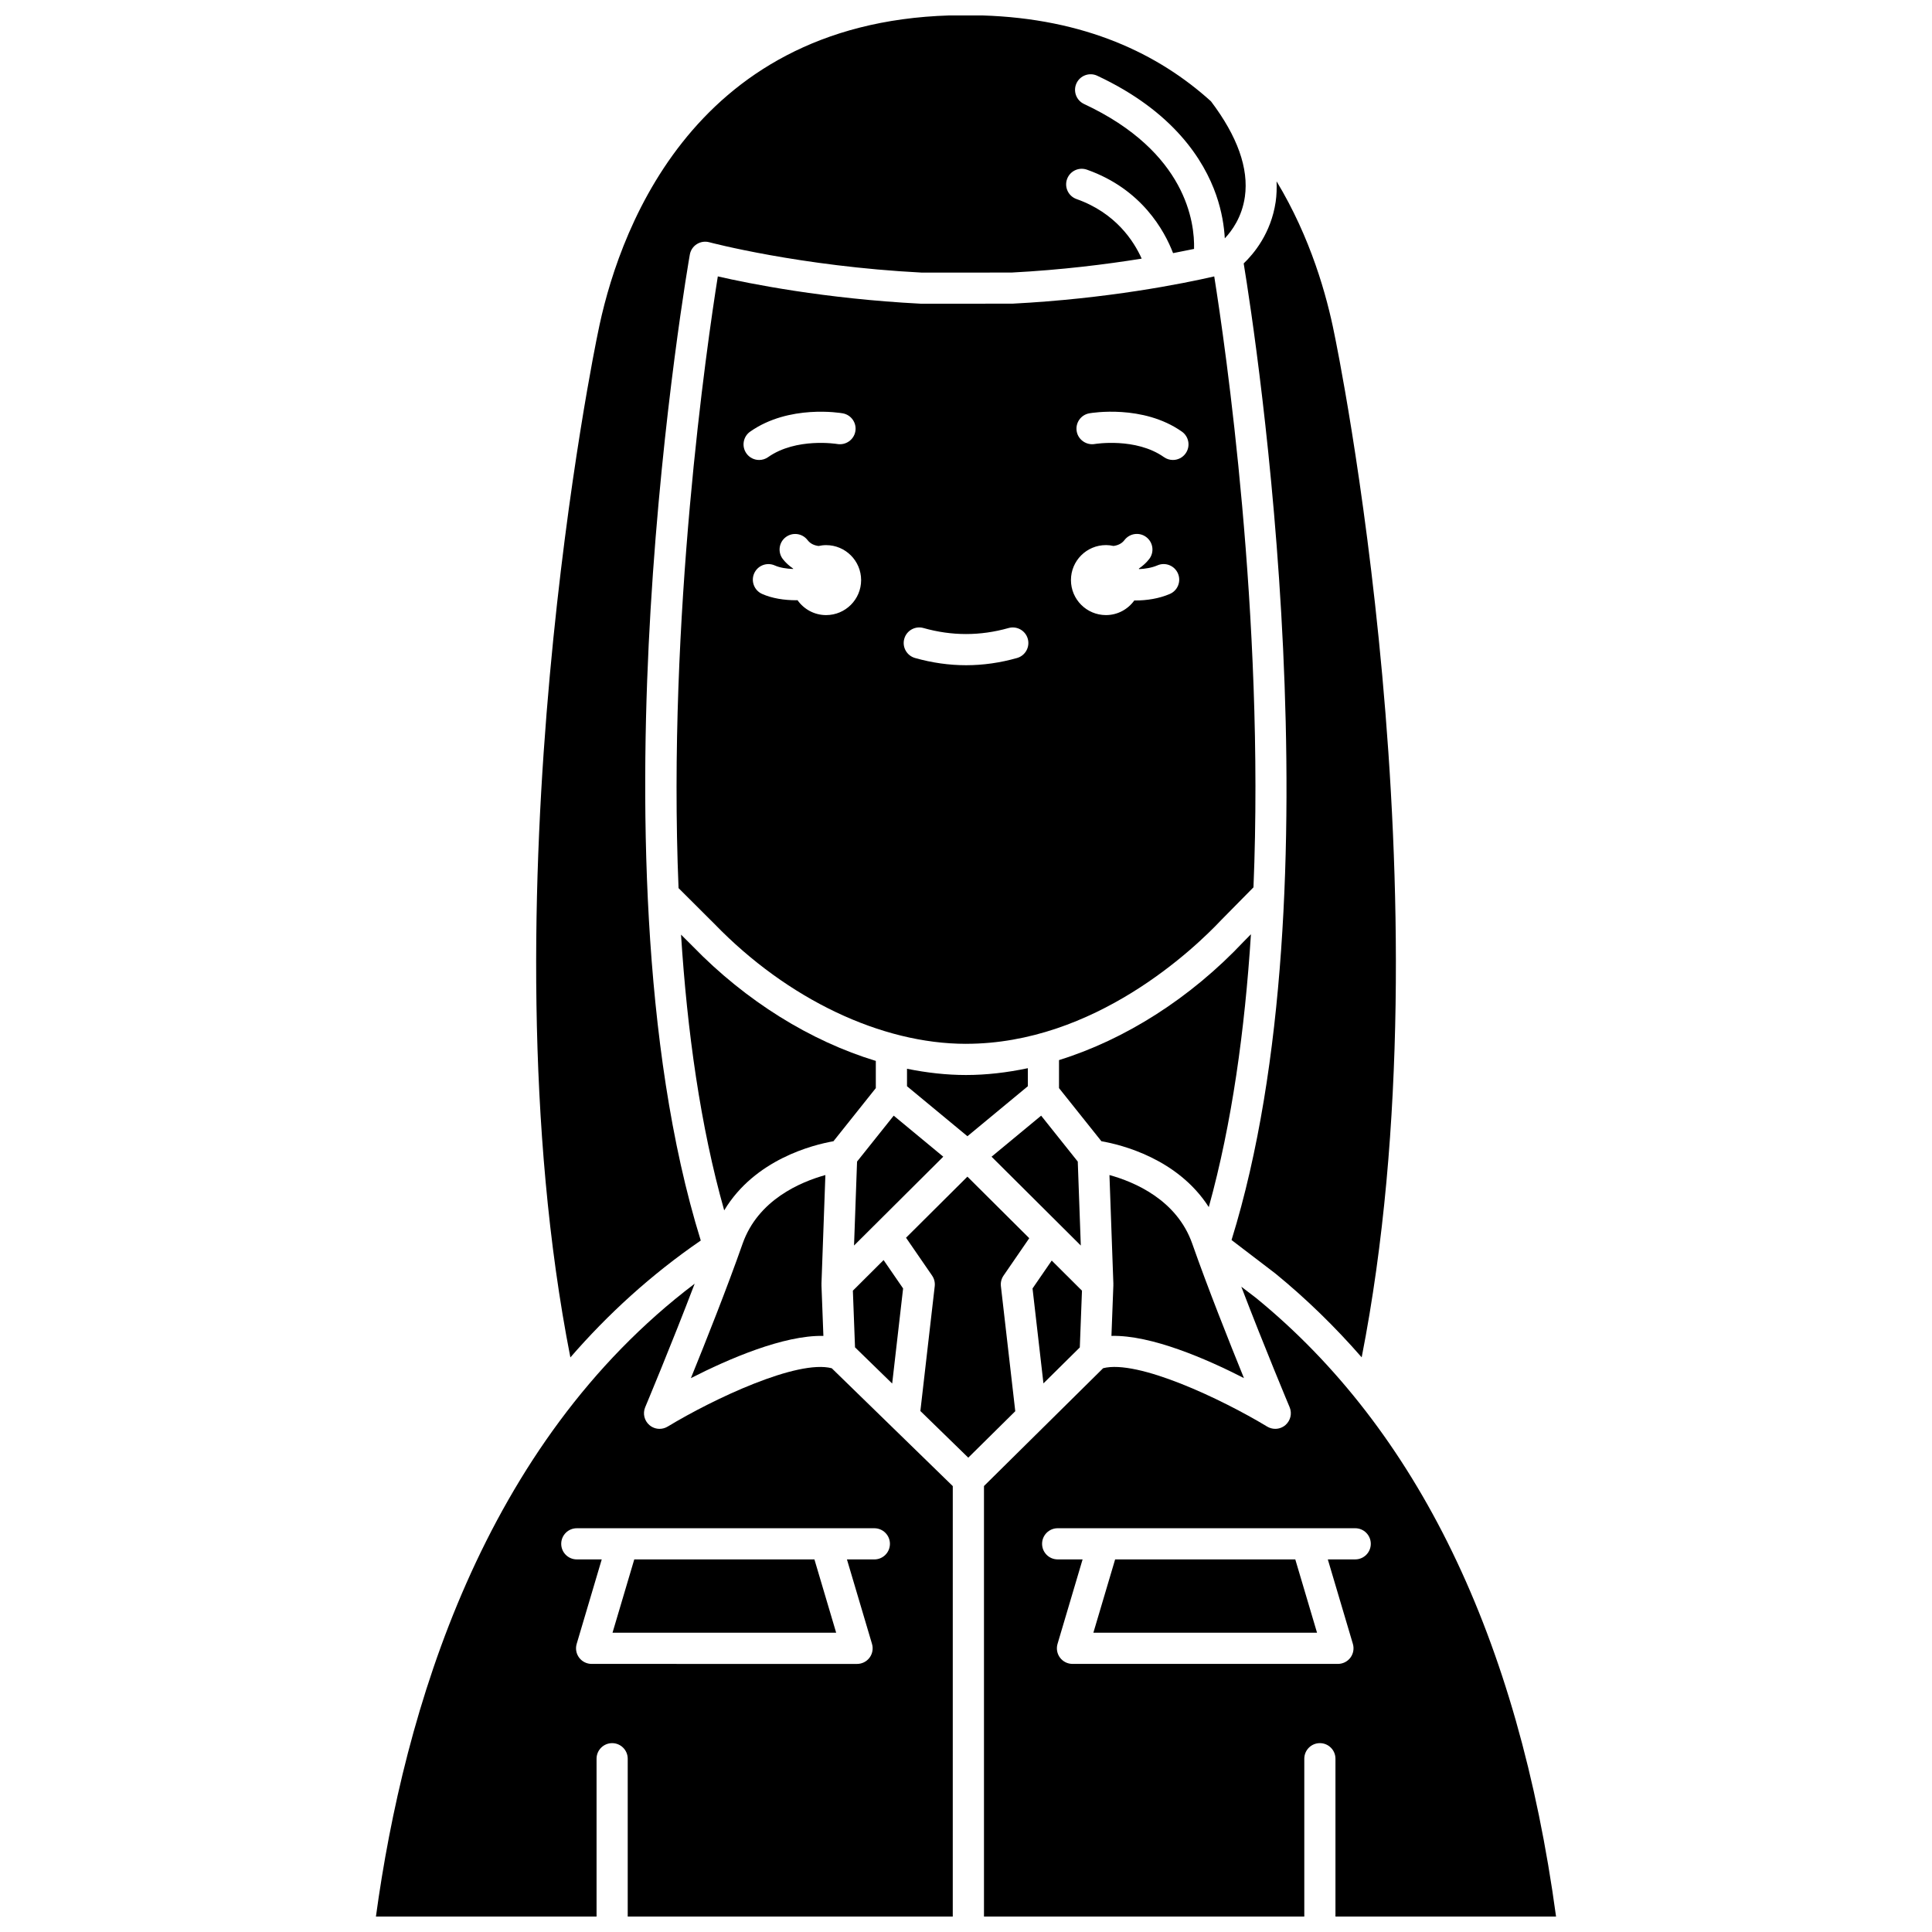<?xml version="1.0" encoding="UTF-8"?>
<!-- Uploaded to: ICON Repo, www.svgrepo.com, Generator: ICON Repo Mixer Tools -->
<svg width="800px" height="800px" version="1.1" viewBox="144 144 512 512" xmlns="http://www.w3.org/2000/svg">
 <defs>
  <clipPath id="c">
   <path d="m404 484h153v167.9h-153z"/>
  </clipPath>
  <clipPath id="b">
   <path d="m243 484h154v167.9h-154z"/>
  </clipPath>
  <clipPath id="a">
   <path d="m286 148.09h189v355.91h-189z"/>
  </clipPath>
 </defs>
 <path d="m380.84 439.66-9.711 12.168-0.801 22.25 23.648-23.543z"/>
 <path d="m416.39 431.86v-4.777c-5.508 1.164-11.004 1.805-16.391 1.805-5.129 0-10.367-0.586-15.633-1.656v4.633l16.012 13.25z"/>
 <path d="m429.62 451.83-9.707-12.168-13.141 10.875 23.652 23.543z"/>
 <path d="m400 420.62c34.117 0 60.453-25.164 67.707-32.875l8.477-8.594c2.961-71.93-7.508-143.76-10.398-161.9-8.453 1.941-28.262 5.922-53.535 7.227l-24.27 0.004c-25.438-1.312-45.285-5.293-53.75-7.234-2.894 18.156-13.391 90.152-10.406 162.11l9.602 9.578c19.27 19.863 44.141 31.688 66.574 31.688zm32.684-167.09c0.586-0.102 14.23-2.398 24.531 4.856 1.863 1.312 2.312 3.891 0.996 5.758-0.801 1.141-2.082 1.75-3.379 1.75-0.82 0-1.652-0.242-2.375-0.754-7.457-5.258-18.242-3.492-18.352-3.473-2.195 0.371-4.383-1.121-4.769-3.367-0.387-2.238 1.105-4.375 3.348-4.769zm4.402 34.922c0.691 0 1.355 0.086 2 0.23 1.102-0.148 2.137-0.551 2.922-1.57 1.391-1.812 3.981-2.152 5.789-0.762 1.809 1.387 2.152 3.981 0.762 5.789-0.793 1.027-1.734 1.84-2.746 2.543 0.016 0.047 0.027 0.09 0.043 0.137 1.66-0.074 3.379-0.348 4.894-1 2.078-0.906 4.523 0.07 5.422 2.168 0.898 2.098-0.074 4.527-2.168 5.422-2.871 1.23-6.094 1.723-9.133 1.723-0.09 0-0.172-0.012-0.262-0.012-1.684 2.34-4.414 3.883-7.519 3.883-5.121 0-9.277-4.156-9.277-9.277-0.004-5.113 4.148-9.273 9.273-9.273zm-53.441 24.828c0.617-2.203 2.914-3.469 5.098-2.844 7.5 2.121 15.031 2.121 22.531 0 2.176-0.617 4.477 0.648 5.098 2.844 0.621 2.191-0.652 4.477-2.844 5.098-4.481 1.273-9.027 1.914-13.512 1.914s-9.035-0.645-13.512-1.914c-2.203-0.621-3.481-2.906-2.859-5.098zm-20.715-6.273c-3.141 0-5.902-1.57-7.582-3.957-0.125 0-0.238 0.02-0.363 0.02-3.117 0-6.348-0.48-9.027-1.676-2.082-0.934-3.016-3.375-2.086-5.457 0.93-2.078 3.359-3.016 5.457-2.086 1.355 0.602 3.098 0.871 4.844 0.934 0.012-0.031 0.02-0.066 0.027-0.098-1.012-0.707-1.957-1.512-2.746-2.539-1.391-1.809-1.051-4.402 0.762-5.789s4.402-1.043 5.789 0.762c0.789 1.02 1.82 1.422 2.926 1.57 0.645-0.141 1.309-0.227 2-0.227 5.121 0 9.277 4.156 9.277 9.277-0.004 5.113-4.156 9.266-9.277 9.266zm-20.133-48.617c10.309-7.258 23.953-4.957 24.531-4.856 2.246 0.398 3.746 2.535 3.348 4.781-0.391 2.242-2.543 3.723-4.769 3.356-0.113-0.02-10.895-1.781-18.352 3.473-0.723 0.512-1.555 0.754-2.375 0.754-1.297 0-2.578-0.605-3.379-1.75-1.316-1.871-0.867-4.445 0.996-5.758z"/>
 <path d="m370.59 501.06 9.848 9.594 2.894-25.199-5.172-7.523-8.141 8.109z"/>
 <path d="m473.66 509.21c-3.922-9.648-9.609-23.961-13.695-35.609-4.094-11.66-15.375-16.387-21.949-18.203l1.039 28.836c0.004 0.062-0.02 0.121-0.02 0.184 0 0.047 0.02 0.082 0.02 0.129l-0.512 13.48c10.594-0.266 25.254 6.137 35.117 11.184z"/>
 <path d="m473.59 213.81c3.309 20.156 25.617 165.83-3.219 258.81l11.582 8.848c8.215 6.711 15.84 14.141 22.906 22.242 23.879-121.73-6.922-269.73-7.246-271.24-1.984-10.027-6.262-25.461-15.305-40.41 0.062 1.832 0.02 3.652-0.242 5.434-1.242 8.344-5.793 13.754-8.477 16.32z"/>
 <path d="m376.1 432.36v-7.207c-17.273-5.246-34.395-15.816-48.562-30.414l-3.059-3.055c1.637 25.57 5.125 50.738 11.441 73.078 8.113-13.52 23.555-17.375 28.953-18.32z"/>
 <path d="m340.79 473.61c-4.086 11.648-9.773 25.961-13.695 35.609 9.871-5.047 24.602-11.434 35.113-11.188l-0.512-13.48c0-0.047 0.02-0.082 0.02-0.129 0-0.062-0.02-0.121-0.02-0.184l1.039-28.836c-6.562 1.82-17.848 6.551-21.945 18.207z"/>
 <path d="m359.83 557.26h-47.742l-5.766 19.434h59.273z"/>
 <path d="m439.52 557.26-5.766 19.434h59.277l-5.766-19.434z"/>
 <g clip-path="url(#c)">
  <path d="m556.37 651.9c-10.035-73.891-36.777-129.04-79.543-163.96l-3.867-2.949c6.113 15.984 12.715 31.723 12.805 31.93 0.695 1.648 0.246 3.555-1.109 4.731-0.77 0.664-1.73 1.004-2.695 1.004-0.738 0-1.473-0.195-2.141-0.594-12.191-7.367-34.359-17.824-43.477-15.473l-31.578 31.223v114.09h84.887v-41.824c0-2.281 1.848-4.129 4.129-4.129 2.285 0 4.129 1.852 4.129 4.129v41.824zm-128.15-66.949c-1.301 0-2.527-0.617-3.312-1.66-0.777-1.043-1.02-2.394-0.648-3.648l6.641-22.387h-6.609c-2.285 0-4.129-1.852-4.129-4.129 0-2.281 1.848-4.129 4.129-4.129h78.855c2.285 0 4.129 1.852 4.129 4.129 0 2.281-1.848 4.129-4.129 4.129h-7.262l6.641 22.387c0.371 1.25 0.129 2.602-0.648 3.648-0.781 1.043-2.008 1.66-3.312 1.66z"/>
 </g>
 <g clip-path="url(#b)">
  <path d="m320.93 522.06c-0.66 0.402-1.398 0.598-2.141 0.598-0.965 0-1.934-0.344-2.695-1.004-1.355-1.168-1.805-3.078-1.109-4.731 0.086-0.207 6.914-16.477 13.109-32.73-56.047 42.445-77.008 113.05-84.469 167.71h58.469v-41.824c0-2.281 1.848-4.129 4.129-4.129 2.285 0 4.129 1.852 4.129 4.129v41.824h86.141l0.004-114.07-32.074-31.234c-9.086-2.375-31.301 8.086-43.492 15.465zm58.91 31.074c0 2.281-1.848 4.129-4.129 4.129h-7.262l6.641 22.387c0.371 1.25 0.129 2.602-0.648 3.648-0.781 1.043-2.008 1.66-3.312 1.66l-70.344-0.004c-1.301 0-2.527-0.617-3.312-1.66-0.777-1.043-1.02-2.394-0.648-3.648l6.641-22.387h-6.609c-2.285 0-4.129-1.852-4.129-4.129 0-2.281 1.848-4.129 4.129-4.129h78.855c2.281 0.004 4.129 1.852 4.129 4.133z"/>
 </g>
 <path d="m409.25 484.86c-0.117-0.992 0.133-1.992 0.699-2.812l6.816-9.914-16.391-16.312-16.266 16.188 6.906 10.035c0.566 0.82 0.812 1.82 0.699 2.812l-3.805 33.074 12.695 12.367 12.453-12.312z"/>
 <path d="m430.16 501.08 0.574-15.039-8.016-7.981-5.086 7.394 2.891 25.156z"/>
 <path d="m464.34 463.89c6.152-22.176 9.562-47.055 11.172-72.305l-1.859 1.883c-14.172 15.062-31.449 26-49.004 31.469v7.422l11.234 14.078c5.285 0.918 20.223 4.606 28.457 17.453z"/>
 <g clip-path="url(#a)">
  <path d="m329.71 472.75c-16.066-51.742-16.148-119.21-13.305-167.14 3.129-52.688 10.332-93.75 10.406-94.152 0.203-1.141 0.871-2.144 1.852-2.762 0.977-0.621 2.172-0.801 3.289-0.504 0.238 0.066 23.973 6.367 56.234 8.043l23.84-0.004c13.336-0.695 25.18-2.184 34.531-3.695-2.102-4.688-6.926-12.133-17.266-15.785-2.152-0.762-3.277-3.117-2.519-5.269 0.766-2.152 3.109-3.277 5.269-2.519 14.535 5.129 20.566 16.207 22.836 22.117 2.086-0.398 3.934-0.773 5.559-1.113 0.191-6.898-1.992-25.711-29.16-38.414-2.066-0.965-2.957-3.426-1.992-5.492s3.434-2.957 5.492-1.992c20.223 9.457 28.301 22.391 31.508 31.578 1.543 4.418 2.117 8.367 2.301 11.516 1.852-1.949 4.551-5.609 5.32-11.027 1.062-7.523-1.984-16.027-8.98-25.281-13.895-12.574-33.371-21.941-60.676-22.766h-8.609c-69.516 2.106-88.363 59.66-93.23 84.309-0.336 1.57-31.133 149.63-7.254 271.33 9.922-11.445 21.367-21.918 34.555-30.977z"/>
 </g>
</svg>